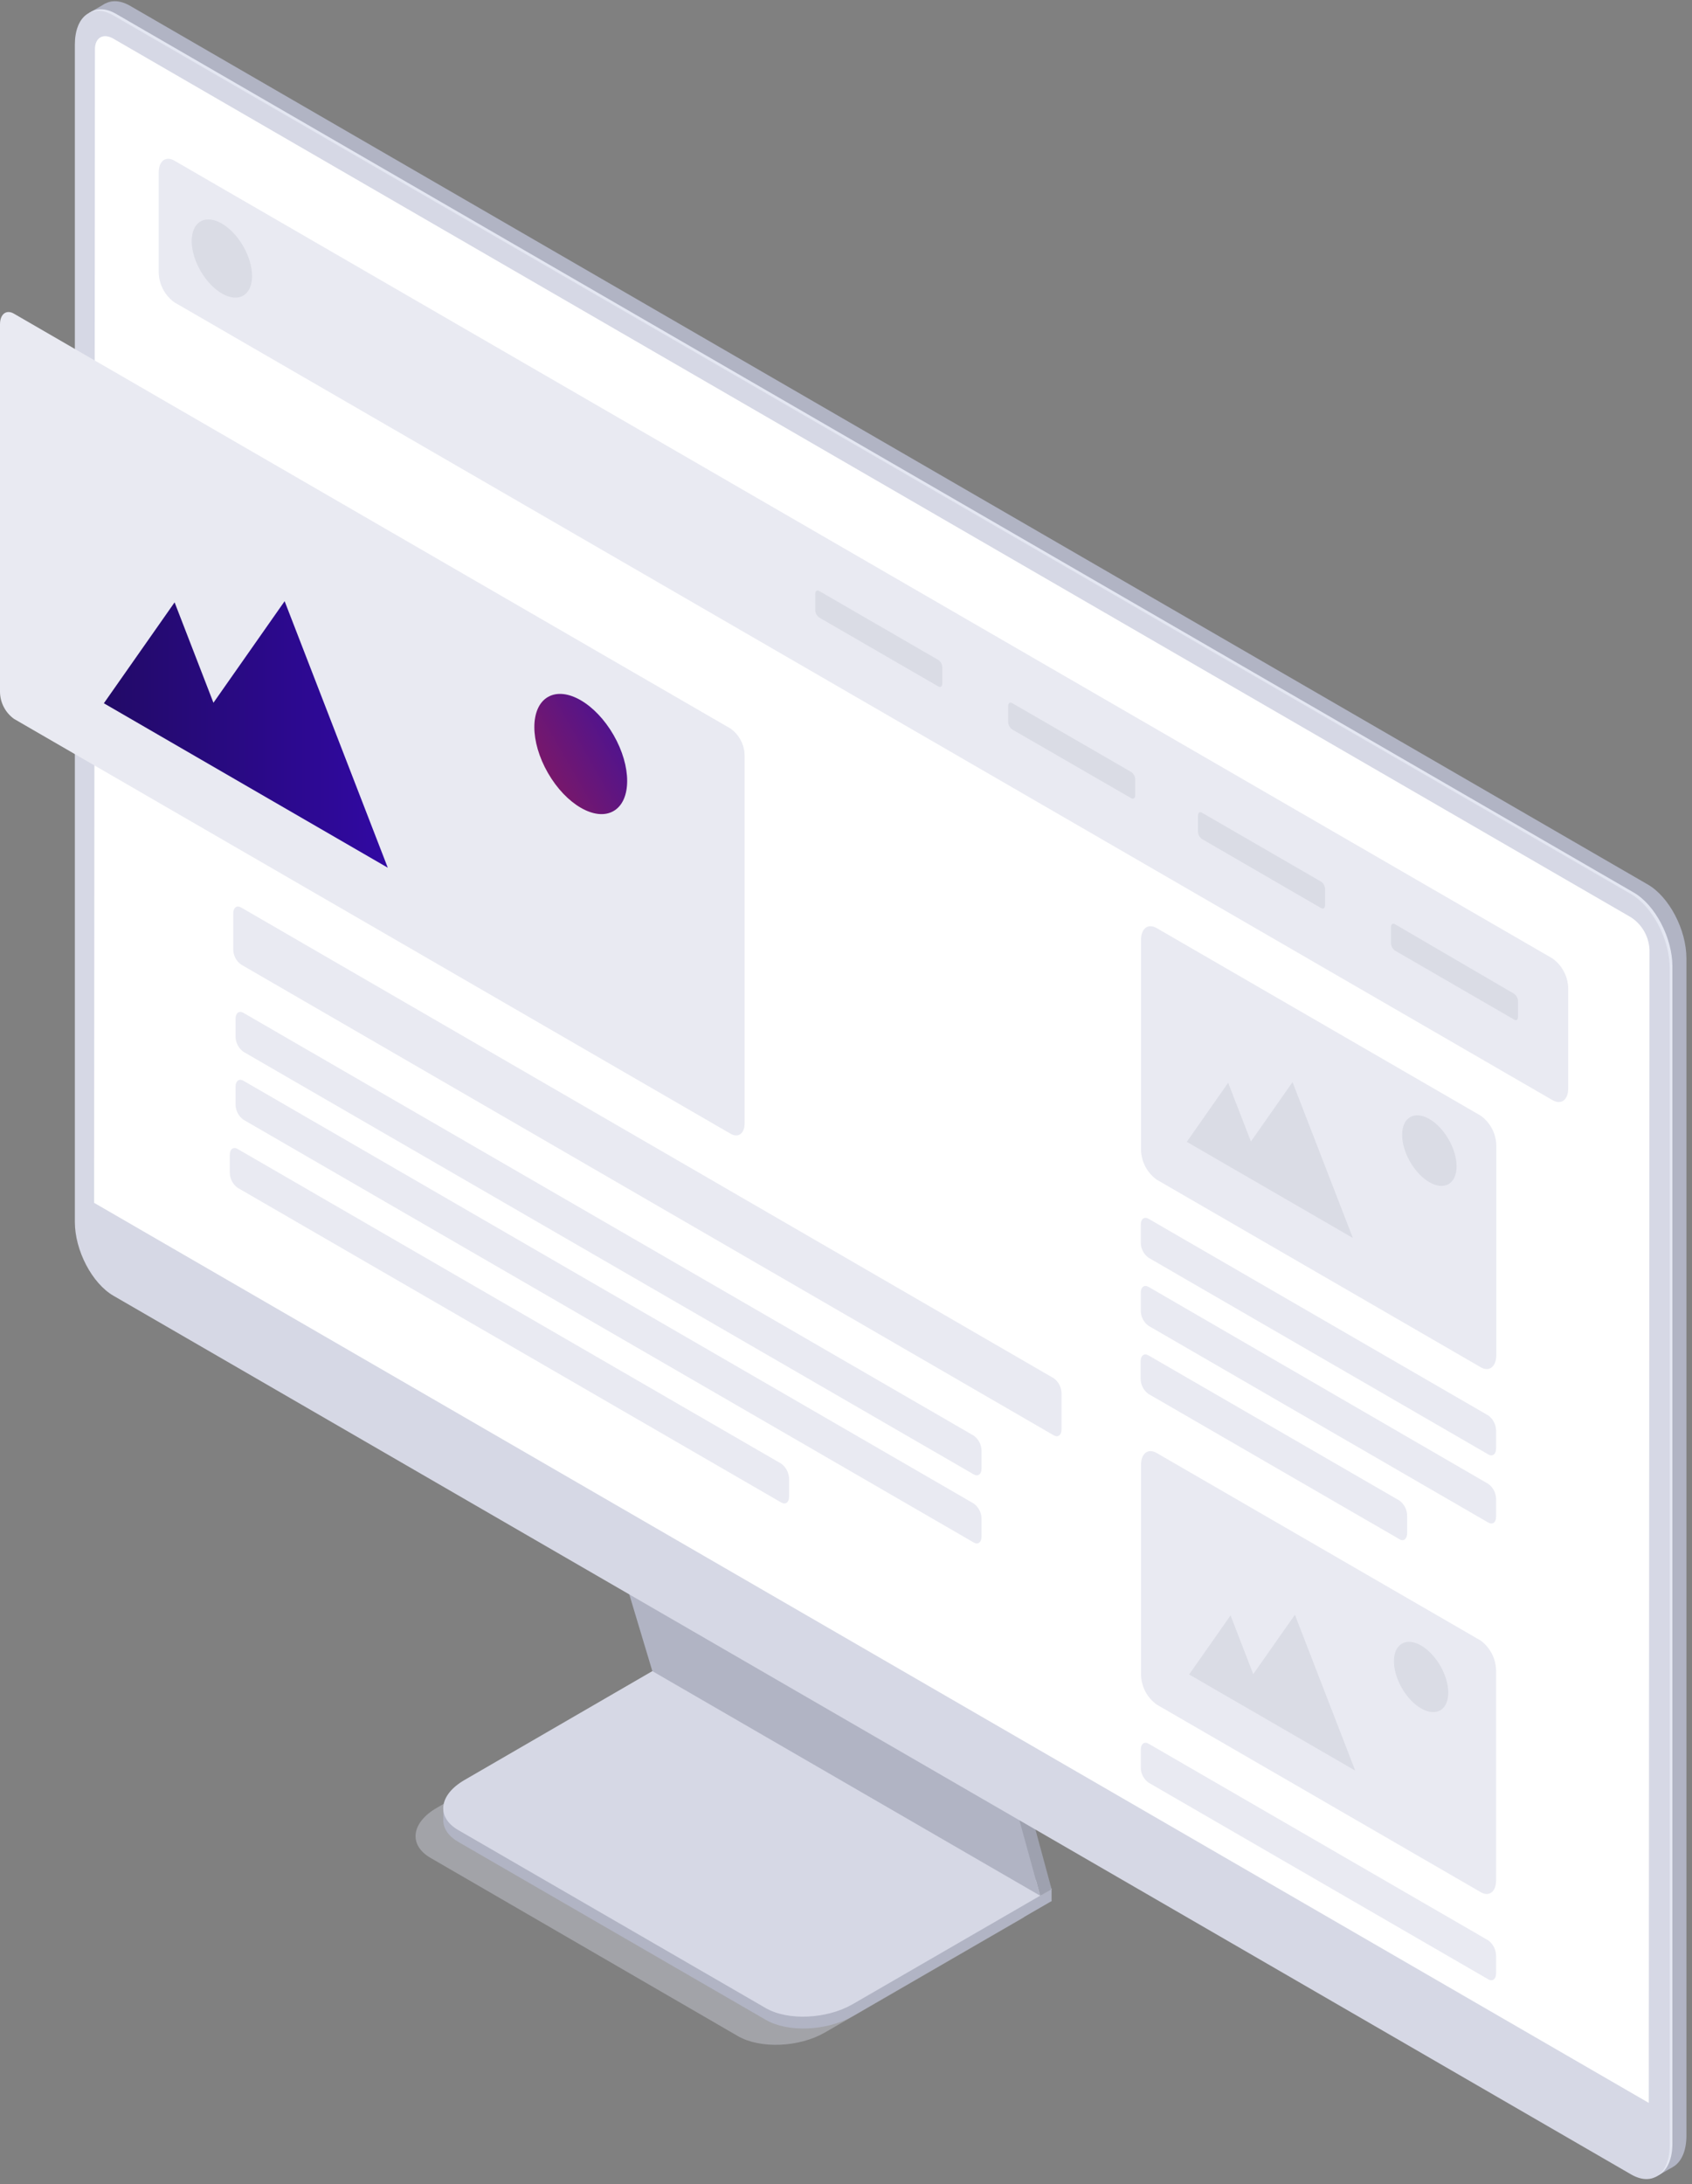 <svg width="293" height="378" viewBox="0 0 293 378" fill="none" xmlns="http://www.w3.org/2000/svg">
<rect x="0" y="0" width="293" height="378" fill="#808080" stroke="none"/>
<path opacity="0.4" d="M127.798 352.386L74.545 321.528C70.704 319.296 71.205 315.424 75.659 312.857L110.181 292.892L177.332 331.807L142.81 351.772C138.355 354.327 131.674 354.606 127.798 352.386Z" fill="#D6D8E5"/>
<path d="M132.609 349.562L79.334 318.749C75.503 316.517 75.993 312.644 80.448 310.078L114.97 290.112L182.143 328.983L147.621 348.948C143.155 351.503 136.451 351.782 132.609 349.562Z" fill="#B1B4C4"/>
<path d="M182.098 328.983V326.94L178.991 328.737L182.098 328.983Z" fill="#B1B4C4"/>
<path d="M76.762 315.078V313.002L79.947 314.33L76.762 315.078Z" fill="#B1B4C4"/>
<path d="M132.609 347.531L79.334 316.707C75.503 314.475 75.993 310.613 80.448 308.047L114.97 288.048L182.143 326.907L147.621 346.872C143.155 349.428 136.451 349.751 132.609 347.531Z" fill="#D6D8E5"/>
<path d="M115.114 288.17L106.796 260.538L174.692 299.565L182.098 326.94L115.114 288.17Z" fill="#9EA1AF"/>
<path d="M180.127 328.079L182.098 326.963L179.169 324.619L180.127 328.079Z" fill="#9EA1AF"/>
<path d="M112.965 289.208L104.658 261.576L172.555 300.603L180.127 328.079L112.965 289.208Z" fill="#B1B4C4"/>
<path d="M285.352 374.661L22.54 222.595C18.854 220.463 15.858 214.783 15.858 209.805V6.068C15.858 1.147 18.843 -1.119 22.54 1.013L285.352 153.079C289.038 155.21 292.033 160.891 292.033 165.857V369.605C292.033 374.527 289.016 376.792 285.352 374.661Z" fill="#B1B4C4"/>
<path d="M286.677 376.759L289.595 375.074L288.336 366.425L286.677 376.759Z" fill="#B1B4C4"/>
<path d="M15.357 2.274L18.23 0.611L22.351 2.966C22.351 2.966 17.963 3.636 17.896 3.613C17.829 3.591 15.357 2.274 15.357 2.274Z" fill="#B1B4C4"/>
<path d="M282.924 376.055L20.112 223.989C16.426 221.857 13.431 216.177 13.431 211.2V7.463C13.431 2.541 16.426 0.276 20.112 2.407L282.924 154.473C286.61 156.605 289.606 162.285 289.606 167.252V371C289.595 375.921 286.61 378.187 282.924 376.055Z" fill="#E4E7F2"/>
<path d="M282.457 376.313L19.645 224.246C15.959 222.115 12.963 216.434 12.963 211.468V7.731C12.963 2.81 15.947 0.544 19.645 2.676L282.457 154.742C286.143 156.874 289.138 162.554 289.138 167.52V371.257C289.138 376.212 286.143 378.444 282.457 376.313Z" fill="#D6D8E5"/>
<path d="M285.519 363.936L16.293 208.164L16.438 8.546C16.438 6.503 17.874 5.677 19.634 6.693L282.445 158.759C283.38 159.371 284.156 160.195 284.712 161.165C285.267 162.135 285.586 163.222 285.642 164.339L285.519 363.936Z" fill="white"/>
<path d="M268.848 190.398L30.202 52.326C29.375 51.732 28.699 50.953 28.227 50.05C27.755 49.146 27.501 48.145 27.484 47.126V29.861C27.484 27.864 28.698 26.937 30.202 27.808L268.848 165.879C269.676 166.475 270.354 167.256 270.826 168.161C271.297 169.067 271.551 170.07 271.565 171.091V188.345C271.565 190.353 270.352 191.268 268.848 190.398Z" fill="#E9EAF2"/>
<path d="M256.398 236.611L200.306 204.158C199.479 203.564 198.803 202.784 198.331 201.881C197.859 200.978 197.605 199.977 197.588 198.958V162.676C197.588 160.668 198.802 159.753 200.306 160.623L256.398 193.076C257.226 193.669 257.903 194.449 258.375 195.352C258.847 196.255 259.101 197.257 259.115 198.277V234.558C259.071 236.556 257.857 237.482 256.398 236.611Z" fill="#E9EAF2"/>
<path d="M182.465 248.396L41.75 166.928C41.335 166.633 40.995 166.243 40.759 165.791C40.523 165.339 40.397 164.838 40.391 164.328V158.089C40.391 157.085 40.992 156.616 41.75 157.051L182.465 238.519C182.878 238.817 183.216 239.207 183.452 239.658C183.688 240.11 183.815 240.61 183.824 241.12V247.369C183.824 248.363 183.212 248.831 182.465 248.396Z" fill="#E9EAF2"/>
<path d="M168.612 255.16L42.151 182.028C41.738 181.73 41.401 181.34 41.165 180.889C40.929 180.437 40.801 179.937 40.792 179.428V176.314C40.792 175.31 41.404 174.852 42.151 175.288L168.612 248.453C169.025 248.75 169.363 249.14 169.599 249.591C169.835 250.043 169.962 250.543 169.971 251.053V254.155C169.971 255.126 169.358 255.595 168.612 255.16Z" fill="#E9EAF2"/>
<path d="M168.612 266.945L42.151 193.78C41.738 193.482 41.4 193.092 41.164 192.641C40.928 192.189 40.801 191.689 40.792 191.179V188.066C40.792 187.072 41.404 186.604 42.151 187.039L168.612 260.204C169.025 260.501 169.363 260.891 169.599 261.343C169.835 261.794 169.962 262.295 169.971 262.804V265.918C169.971 266.922 169.358 267.38 168.612 266.945Z" fill="#E9EAF2"/>
<path d="M135.284 260.026L41.151 205.565C40.738 205.267 40.4 204.877 40.164 204.426C39.928 203.975 39.801 203.474 39.792 202.965V199.884C39.792 198.88 40.404 198.422 41.151 198.846L135.284 253.307C135.694 253.61 136.03 254.003 136.265 254.455C136.501 254.908 136.63 255.408 136.643 255.919V259.032C136.643 260.003 136.03 260.461 135.284 260.026Z" fill="#E9EAF2"/>
<path d="M257.712 251.7L198.902 217.673C198.487 217.377 198.148 216.988 197.912 216.536C197.676 216.084 197.55 215.583 197.544 215.072V211.959C197.544 210.954 198.145 210.497 198.902 210.932L257.712 244.959C258.125 245.256 258.463 245.646 258.699 246.098C258.935 246.549 259.062 247.05 259.071 247.559V250.673C259.071 251.677 258.458 252.135 257.712 251.7Z" fill="#E9EAF2"/>
<path d="M257.712 263.496L198.902 229.458C198.487 229.163 198.148 228.773 197.912 228.321C197.676 227.869 197.55 227.368 197.544 226.858V223.755C197.544 222.751 198.145 222.282 198.902 222.717L257.712 256.8C258.126 257.096 258.465 257.486 258.701 257.938C258.937 258.389 259.064 258.89 259.071 259.4V262.503C259.071 263.496 258.458 263.92 257.712 263.496Z" fill="#E9EAF2"/>
<path d="M242.311 266.364L198.88 241.243C198.465 240.947 198.126 240.558 197.89 240.106C197.654 239.654 197.527 239.152 197.521 238.642V235.596C197.521 234.591 198.123 234.134 198.88 234.569L242.311 259.679C242.725 259.976 243.063 260.365 243.299 260.817C243.535 261.269 243.662 261.769 243.669 262.279V265.393C243.669 266.341 243.035 266.844 242.311 266.364Z" fill="#E9EAF2"/>
<path d="M256.398 327.454L200.306 295C199.479 294.406 198.803 293.626 198.331 292.723C197.859 291.82 197.605 290.819 197.588 289.8V253.519C197.588 251.521 198.802 250.595 200.306 251.465L256.398 283.918C257.223 284.522 257.894 285.311 258.358 286.222C258.822 287.133 259.067 288.141 259.071 289.164V325.445C259.071 327.398 257.857 328.324 256.398 327.454Z" fill="#E9EAF2"/>
<path d="M257.712 342.542L198.902 308.516C198.487 308.22 198.148 307.831 197.912 307.379C197.676 306.927 197.55 306.425 197.544 305.915V302.813C197.544 301.809 198.145 301.34 198.902 301.775L257.712 335.802C258.122 336.105 258.458 336.497 258.693 336.95C258.929 337.402 259.058 337.903 259.071 338.413V341.516C259.071 342.52 258.458 342.978 257.712 342.542Z" fill="#E9EAF2"/>
<path d="M42.118 51.161C44.158 49.98 44.157 46.15 42.115 42.606C40.073 39.062 36.764 37.145 34.724 38.326C32.684 39.506 32.686 43.336 34.727 46.88C36.769 50.425 40.078 52.341 42.118 51.161Z" fill="#DADCE5"/>
<path d="M162.498 118.807L141.852 106.866C141.645 106.716 141.476 106.52 141.358 106.294C141.24 106.067 141.177 105.816 141.173 105.56V102.792C141.173 102.29 141.474 102.056 141.852 102.279L162.498 114.22C162.706 114.366 162.877 114.56 162.995 114.785C163.113 115.01 163.176 115.26 163.178 115.515V118.26C163.178 118.796 162.855 119.03 162.498 118.807Z" fill="#DADCE5"/>
<path d="M195.907 138.147L175.26 126.228C175.054 126.08 174.886 125.886 174.768 125.661C174.65 125.436 174.586 125.187 174.581 124.933V122.188C174.581 121.686 174.893 121.451 175.26 121.674L195.907 133.616C196.114 133.765 196.283 133.961 196.401 134.188C196.519 134.415 196.582 134.666 196.586 134.921V137.667C196.586 138.124 196.263 138.359 195.907 138.147Z" fill="#DADCE5"/>
<path d="M228.781 157.163L208.134 145.2C207.926 145.054 207.756 144.86 207.638 144.635C207.52 144.41 207.457 144.159 207.455 143.905V141.16C207.455 140.657 207.756 140.434 208.134 140.646L228.781 152.587C228.988 152.737 229.157 152.933 229.275 153.16C229.393 153.386 229.456 153.638 229.46 153.893V156.639C229.46 157.152 229.159 157.375 228.781 157.163Z" fill="#DADCE5"/>
<path d="M262.189 176.448L241.554 164.507C241.347 164.357 241.178 164.161 241.06 163.934C240.942 163.708 240.878 163.457 240.875 163.201V160.456C240.875 159.953 241.175 159.73 241.554 159.942L262.189 171.984C262.397 172.13 262.567 172.323 262.685 172.549C262.804 172.774 262.866 173.024 262.868 173.278V176.024C262.868 176.448 262.568 176.716 262.189 176.448Z" fill="#DADCE5"/>
<path d="M216.62 197.552L212.678 187.385L205.517 197.608L213.379 202.161L219.849 205.9L234.271 214.247L223.825 187.273L216.62 197.552Z" fill="#DADCE5"/>
<path d="M250.843 204.924C252.689 203.86 252.698 200.403 250.862 197.202C249.026 194.001 246.041 192.268 244.195 193.331C242.349 194.394 242.341 197.851 244.177 201.052C246.013 204.254 248.997 205.987 250.843 204.924Z" fill="#DADCE5"/>
<path d="M217.021 289.733L213.09 279.567L205.918 289.789L213.791 294.343L220.261 298.081L234.682 306.429L224.237 279.455L217.021 289.733Z" fill="#DADCE5"/>
<path d="M249.413 295.992C251.25 294.929 251.252 291.483 249.416 288.297C247.58 285.11 244.602 283.389 242.765 284.452C240.927 285.515 240.926 288.96 242.762 292.147C244.597 295.334 247.575 297.055 249.413 295.992Z" fill="#DADCE5"/>
<path d="M126.506 196.205L2.428 124.413C1.687 123.88 1.081 123.18 0.66 122.37C0.238 121.56 0.012 120.662 0 119.748V56.136C0 54.339 1.114 53.514 2.428 54.295L126.506 126.087C127.249 126.616 127.857 127.313 128.28 128.122C128.704 128.93 128.932 129.828 128.945 130.741V194.408C128.945 196.161 127.854 196.986 126.506 196.205Z" fill="#E9EAF2"/>
<path d="M36.961 121.623L30.235 104.247L17.985 121.712L31.438 129.502L42.485 135.897L67.151 150.17L49.289 104.046L36.961 121.623Z" fill="url(#paint0_linear_4526_7485)"/>
<path d="M106.254 140.359C109.391 138.544 109.389 132.655 106.249 127.205C103.109 121.755 98.021 118.808 94.883 120.624C91.746 122.439 91.748 128.328 94.888 133.778C98.028 139.228 103.116 142.174 106.254 140.359Z" fill="url(#paint1_linear_4526_7485)"/>
<defs>
<linearGradient id="paint0_linear_4526_7485" x1="17.985" y1="127.108" x2="67.151" y2="127.108" gradientUnits="userSpaceOnUse">
<stop stop-color="#220A67"/>
<stop offset="1" stop-color="#3109A3"/>
</linearGradient>
<linearGradient id="paint1_linear_4526_7485" x1="69.554" y1="148.436" x2="111.915" y2="124.031" gradientUnits="userSpaceOnUse">
<stop stop-color="#CC2020"/>
<stop offset="1" stop-color="#3F129D"/>
</linearGradient>
</defs>
</svg>
